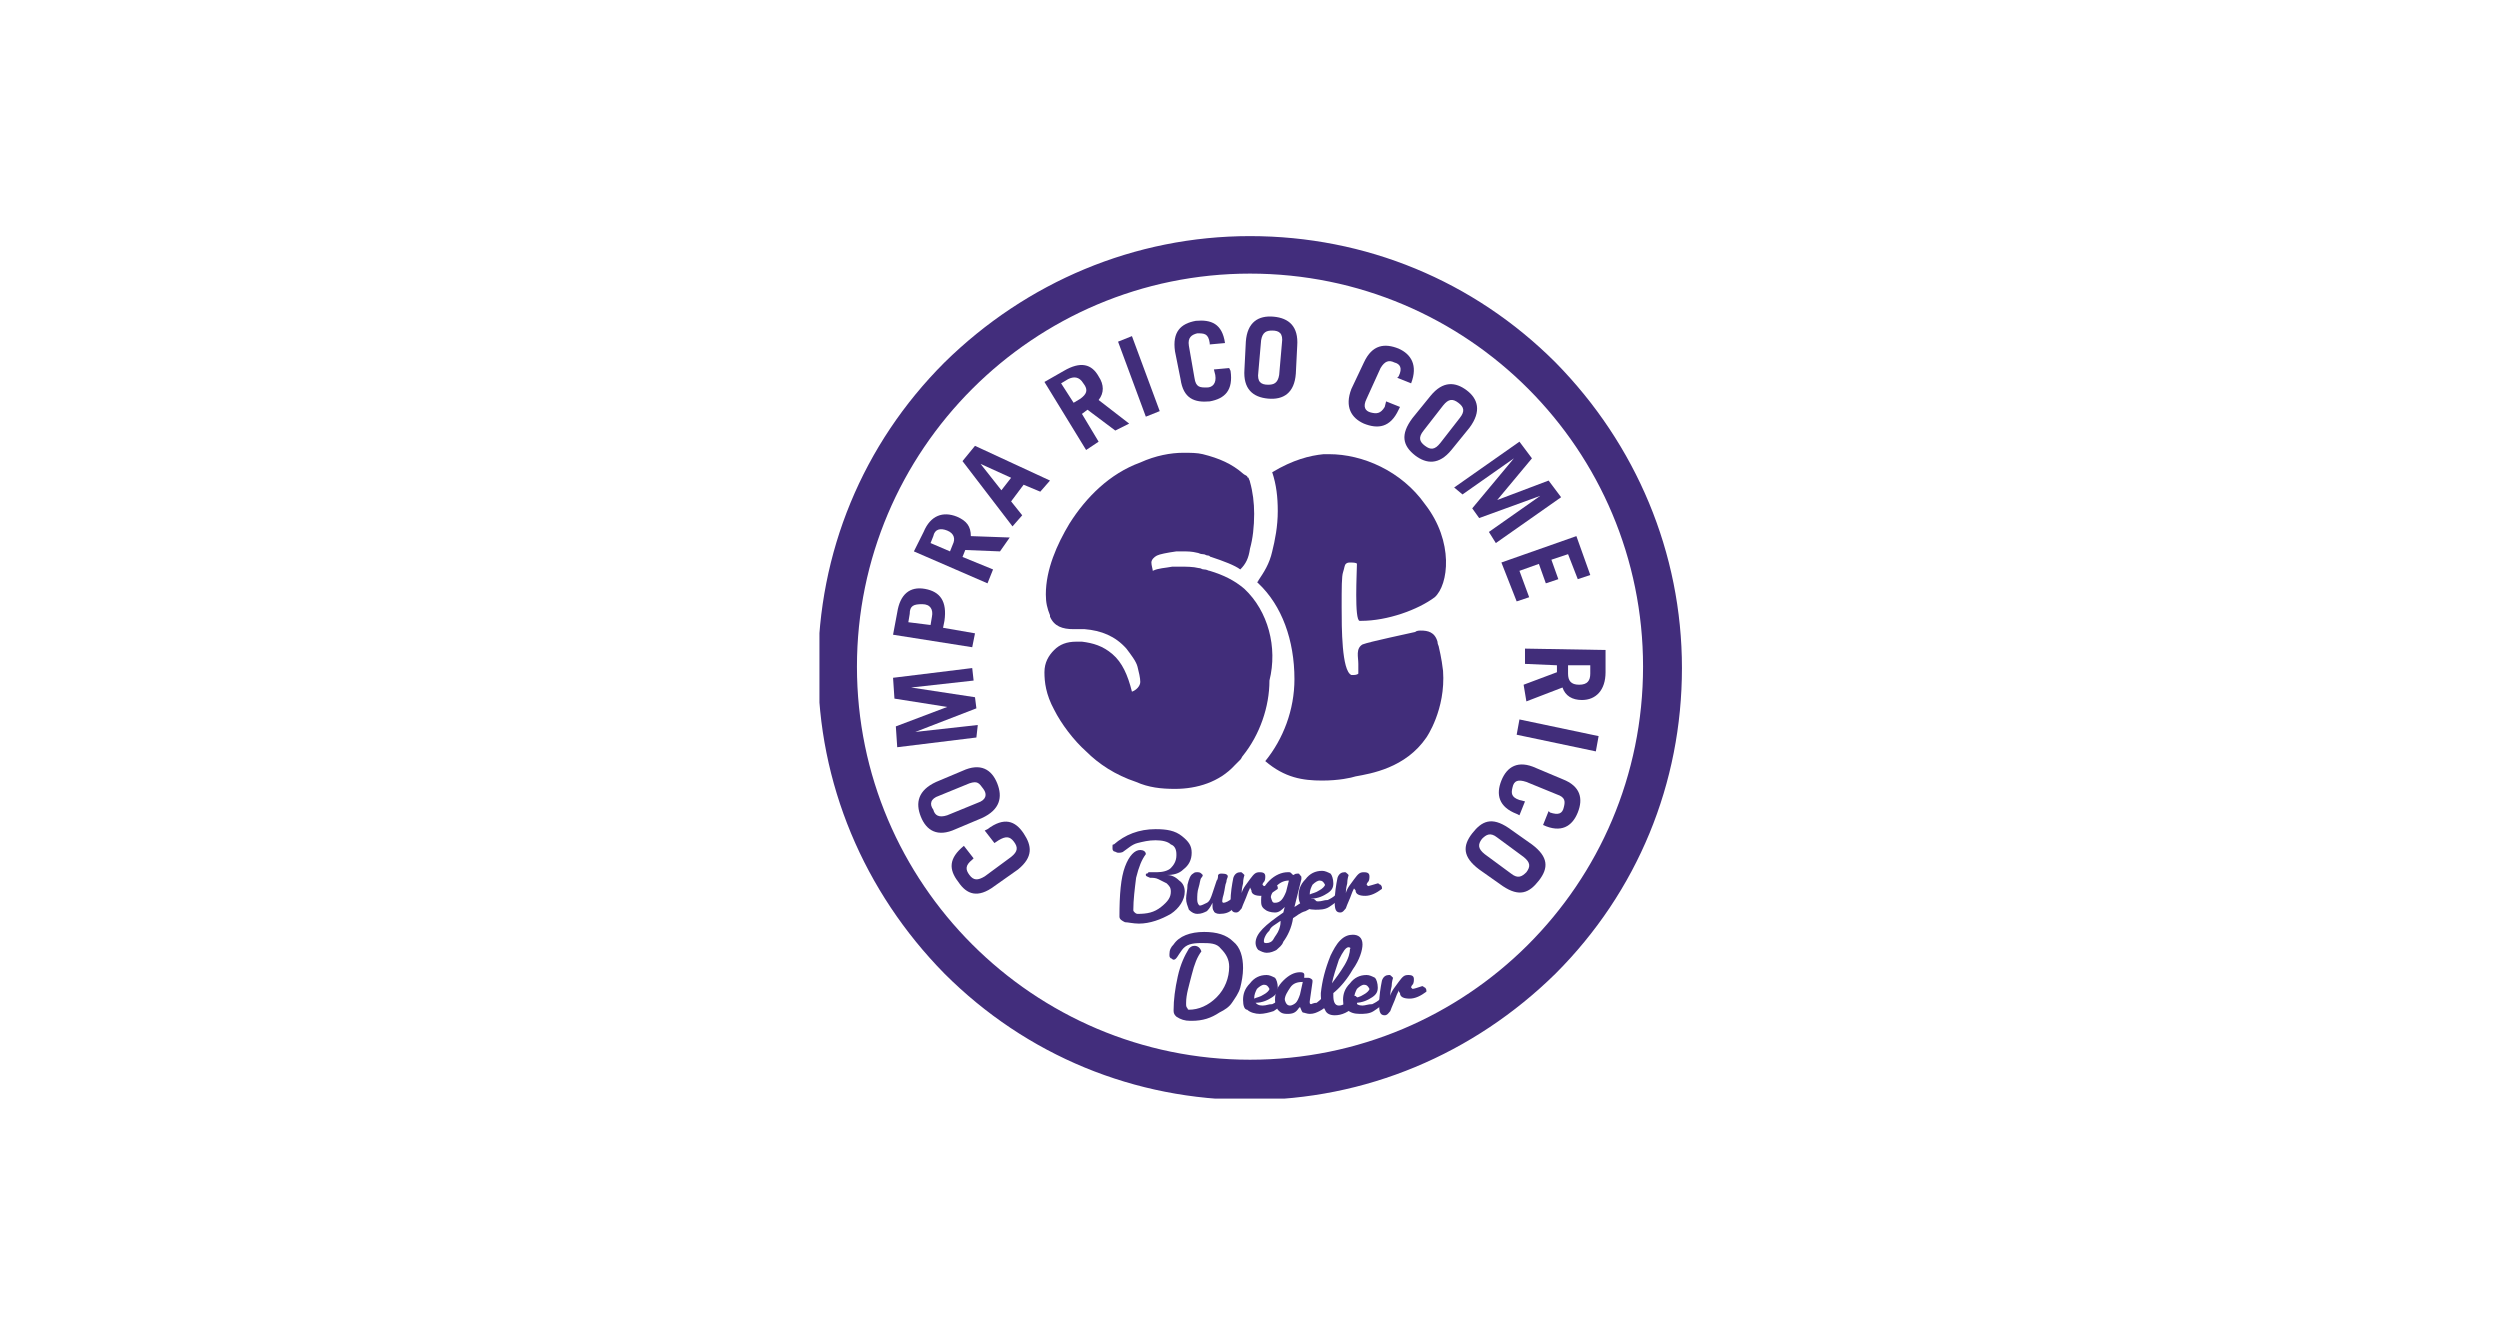 <?xml version="1.0" encoding="utf-8"?>
<!-- Generator: Adobe Illustrator 19.0.0, SVG Export Plug-In . SVG Version: 6.00 Build 0)  -->
<svg version="1.1" id="Capa_1" xmlns="http://www.w3.org/2000/svg" xmlns:xlink="http://www.w3.org/1999/xlink" x="0px" y="0px"
	 viewBox="-207 372.8 180 96.1" style="enable-background:new -207 372.8 180 96.1;" xml:space="preserve">
<style type="text/css">
	.st0{clip-path:url(#SVGID_2_);}
	.st1{fill:#422D7C;}
	.st2{fill:#412D7A;}
</style>
<g>
	<g>
		<g>
			<defs>
				<rect id="SVGID_1_" x="-148" y="389.8" width="62.1" height="62.1"/>
			</defs>
			<clipPath id="SVGID_2_">
				<use xlink:href="#SVGID_1_"  style="overflow:visible;"/>
			</clipPath>
			<g class="st0">
				<path class="st1" d="M-117,392.5c15.7,0,28.3,12.7,28.3,28.3c0,15.7-12.7,28.3-28.3,28.3s-28.3-12.7-28.3-28.3
					C-145.3,405.2-132.6,392.5-117,392.5 M-117,389.8c-8.3,0-16.1,3.3-22,9.1c-5.9,5.9-9.1,13.7-9.1,22c0,8.3,3.3,16.1,9.1,22
					c5.9,5.9,13.7,9.1,22,9.1s16.1-3.3,22-9.1c5.9-5.9,9.1-13.7,9.1-22c0-8.3-3.3-16.1-9.1-22C-100.9,393-108.7,389.8-117,389.8"/>
			</g>
		</g>
	</g>
	<g>
		<path class="st2" d="M-125,439.3c-0.4,0-0.8-0.1-1-0.1c-0.2-0.1-0.4-0.2-0.4-0.4c0-1.6,0.1-2.8,0.4-3.6c0.3-0.8,0.7-1.2,1.1-1.2
			c0.2,0,0.4,0.1,0.4,0.3c-0.3,0.4-0.5,0.9-0.7,1.7c-0.1,0.8-0.2,1.6-0.2,2.3c0,0.1,0,0.1,0.1,0.2c0,0,0.1,0.1,0.2,0.1
			c0.7,0,1.2-0.1,1.7-0.5c0.5-0.4,0.7-0.7,0.7-1.1c0-0.3-0.1-0.4-0.3-0.6c-0.2-0.1-0.4-0.2-0.6-0.3c-0.2-0.1-0.4-0.1-0.6-0.1
			c-0.2-0.1-0.3-0.1-0.3-0.2c0-0.1,0-0.1,0.1-0.1c0.1-0.1,0.1-0.1,0.1-0.1c0.1,0,0.1,0,0.2,0h0.3h0.1c0.4,0,0.8-0.1,1-0.3
			c0.2-0.2,0.4-0.5,0.4-0.9v-0.1c0-0.3-0.1-0.6-0.4-0.7c-0.2-0.2-0.6-0.3-1.1-0.3c-0.5,0-0.9,0.1-1.3,0.2c-0.4,0.1-0.7,0.4-1,0.6
			c-0.1,0.1-0.3,0.1-0.4,0.1c-0.1,0-0.2-0.1-0.3-0.1c-0.1-0.1-0.1-0.1-0.1-0.3s0-0.2,0.1-0.2c0.8-0.7,1.8-1.1,3-1.1
			c0.8,0,1.4,0.1,1.9,0.5s0.7,0.7,0.7,1.2s-0.2,0.9-0.6,1.2c-0.3,0.3-0.7,0.4-1.2,0.4c0.3,0,0.6,0.1,0.9,0.4
			c0.3,0.2,0.4,0.5,0.4,0.8c0,0.6-0.4,1.2-1,1.6C-123.4,439-124.2,439.3-125,439.3L-125,439.3z"/>
		<path class="st2" d="M-121.6,437.5c0-0.3,0.1-0.6,0.1-1c0.1-0.4,0.2-0.7,0.4-0.8c0.1-0.1,0.2-0.1,0.3-0.1c0.1,0,0.2,0,0.3,0.1
			c0.1,0.1,0.1,0.1,0.1,0.1c0,0,0,0.1-0.1,0.2c-0.1,0.1-0.1,0.4-0.2,0.7c-0.1,0.3-0.1,0.6-0.1,0.9c0,0.2,0.1,0.4,0.2,0.4
			c0.1,0,0.3-0.1,0.5-0.2s0.3-0.4,0.4-0.7l0.3-0.9c0.1-0.1,0.1-0.3,0.1-0.4c0.1-0.1,0.1-0.1,0.3-0.1c0.3,0,0.4,0.1,0.4,0.2
			c0,0.1-0.1,0.2-0.1,0.4c-0.1,0.2-0.1,0.5-0.2,0.9c-0.1,0.3-0.1,0.5-0.1,0.5c0,0.1,0.1,0.1,0.1,0.1c0.1,0,0.4-0.1,0.7-0.4
			c0.1-0.1,0.1-0.1,0.1-0.1c0.1,0,0.1,0.1,0.2,0.1c0.1,0.1,0.1,0.1,0.1,0.2c-0.1,0.2-0.3,0.4-0.5,0.7c-0.2,0.2-0.5,0.3-0.9,0.3
			c-0.2,0-0.4-0.1-0.4-0.2c-0.1-0.1-0.1-0.3-0.1-0.4c0-0.1,0-0.2,0-0.2c-0.1,0.2-0.2,0.4-0.4,0.6c-0.2,0.1-0.4,0.2-0.7,0.2
			c-0.2,0-0.4-0.1-0.6-0.3C-121.5,438-121.6,437.8-121.6,437.5L-121.6,437.5z"/>
		<path class="st2" d="M-117,436.7c0,0.1-0.1,0.2-0.2,0.5c-0.1,0.3-0.3,0.7-0.4,1c-0.1,0.1-0.2,0.3-0.4,0.3c-0.3,0-0.4-0.2-0.4-0.7
			v-0.1c0-0.6,0.1-1.2,0.2-1.7c0.1-0.3,0.3-0.4,0.5-0.4c0.1,0,0.1,0,0.2,0.1c0.1,0.1,0.1,0.1,0.1,0.1s-0.1,0.3-0.1,0.6
			c-0.1,0.4-0.1,0.6-0.1,0.7c0.1-0.4,0.4-0.7,0.6-1c0.3-0.4,0.4-0.5,0.7-0.5c0.3,0,0.4,0.1,0.4,0.3c0,0.1,0,0.3-0.1,0.4
			s-0.1,0.2-0.1,0.2s0.1,0.1,0.1,0.1c0.1,0,0.4-0.1,0.7-0.2l0,0c0.1,0,0.1,0.1,0.2,0.1c0.1,0.1,0.1,0.2,0.1,0.2v0.1
			c-0.4,0.3-0.8,0.5-1.2,0.5c-0.4,0-0.7-0.1-0.7-0.4C-117,436.7-117,436.7-117,436.7L-117,436.7z"/>
		<path class="st2" d="M-116.2,437.6c0-0.6,0.2-1,0.6-1.4c0.4-0.4,0.9-0.6,1.3-0.6h0.1c0.1,0,0.1,0,0.2,0.1s0.1,0.1,0.1,0.1
			c0.1,0,0.1-0.1,0.3-0.1s0.1,0,0.2,0.1c0.1,0.1,0.1,0.1,0.1,0.2c0,0.1,0,0.1,0,0.1l-0.5,2c0.2-0.1,0.4-0.3,0.7-0.4
			c0.2-0.1,0.4-0.2,0.5-0.2l0,0c0,0,0.1,0,0.1,0s0.1,0,0.2,0.1c0.1,0.1,0.1,0.1,0.1,0.2s-0.1,0.1-0.2,0.3c-0.1,0-0.2,0.1-0.6,0.3
			c-0.4,0.1-0.7,0.4-0.9,0.5c-0.1,0.7-0.4,1.3-0.7,1.7c-0.1,0.3-0.3,0.4-0.5,0.6c-0.2,0.1-0.4,0.2-0.7,0.2c-0.2,0-0.4-0.1-0.6-0.2
			c-0.1-0.1-0.2-0.3-0.2-0.5c0-0.7,0.7-1.3,2-2.2l0.1-0.4c-0.2,0.2-0.4,0.4-0.7,0.4s-0.6-0.1-0.7-0.2
			C-116.2,438.1-116.2,437.9-116.2,437.6L-116.2,437.6z M-115.8,440.7c0.2,0,0.4-0.1,0.5-0.3s0.3-0.4,0.4-0.7s0.1-0.4,0.1-0.6
			c-0.4,0.3-0.7,0.4-0.8,0.7c-0.1,0.1-0.2,0.2-0.3,0.4s-0.1,0.3-0.1,0.4C-116,440.7-115.9,440.7-115.8,440.7L-115.8,440.7z
			 M-115.2,437.8c0.4,0,0.6-0.3,0.8-0.8l0.2-0.8c-0.3,0-0.6,0.1-0.9,0.4c-0.2,0.3-0.4,0.6-0.4,0.8
			C-115.4,437.7-115.4,437.8-115.2,437.8L-115.2,437.8z"/>
		<path class="st2" d="M-113.5,437.3c0-0.4,0.1-0.8,0.5-1.2c0.3-0.4,0.7-0.6,1.2-0.6c0.2,0,0.4,0.1,0.6,0.2c0.1,0.1,0.2,0.4,0.2,0.7
			c0,0.3-0.1,0.5-0.4,0.7c-0.3,0.2-0.7,0.4-1.2,0.4c0.1,0.1,0.2,0.2,0.5,0.2c0.3,0,0.4-0.1,0.7-0.1c0.2-0.1,0.4-0.2,0.6-0.4
			c0.1-0.1,0.1-0.1,0.1-0.1c0.1,0,0.1,0,0.1,0.1c0.1,0.1,0.1,0.1,0.1,0.1c0,0.1,0,0.1-0.1,0.2c-0.1,0.2-0.4,0.4-0.7,0.6
			s-0.7,0.2-1,0.2c-0.4,0-0.7-0.1-0.9-0.3C-113.3,438-113.5,437.8-113.5,437.3L-113.5,437.3z M-112,436.2c-0.1,0-0.3,0.1-0.5,0.3
			c-0.1,0.2-0.2,0.4-0.2,0.7c0.2-0.1,0.4-0.1,0.7-0.3c0.2-0.1,0.4-0.3,0.4-0.4C-111.7,436.3-111.8,436.2-112,436.2L-112,436.2z"/>
		<path class="st2" d="M-109.5,436.7c0,0.1-0.1,0.2-0.2,0.5c-0.1,0.3-0.3,0.7-0.4,1c-0.1,0.1-0.2,0.3-0.4,0.3
			c-0.3,0-0.4-0.2-0.4-0.7v-0.1c0-0.6,0.1-1.2,0.2-1.7c0.1-0.3,0.3-0.4,0.5-0.4c0.1,0,0.1,0,0.2,0.1c0.1,0.1,0.1,0.1,0.1,0.1
			s-0.1,0.3-0.1,0.6c-0.1,0.4-0.1,0.6-0.1,0.7c0.1-0.4,0.4-0.7,0.6-1c0.3-0.4,0.4-0.5,0.7-0.5c0.3,0,0.4,0.1,0.4,0.3
			c0,0.1,0,0.3-0.1,0.4c-0.1,0.1-0.1,0.2-0.1,0.2s0.1,0.1,0.1,0.1s0.4-0.1,0.7-0.2l0,0c0.1,0,0.1,0.1,0.2,0.1
			c0.1,0.1,0.1,0.2,0.1,0.2v0.1c-0.4,0.3-0.8,0.5-1.2,0.5c-0.4,0-0.7-0.1-0.7-0.4C-109.6,436.7-109.5,436.7-109.5,436.7
			L-109.5,436.7z"/>
	</g>
	<g>
		<path class="st2" d="M-120.5,440.7c-0.7,0-1.1,0.1-1.4,0.5c-0.3,0.4-0.4,0.7-0.6,0.7c-0.1,0-0.1-0.1-0.2-0.1
			c-0.1-0.1-0.1-0.1-0.1-0.3c0-0.3,0.1-0.5,0.3-0.7c0.4-0.6,1.2-0.9,2.2-0.9c0.9,0,1.6,0.2,2.1,0.7c0.5,0.4,0.7,1.1,0.7,1.9
			c0,0.5-0.1,1-0.2,1.4c-0.1,0.4-0.4,0.8-0.6,1.1c-0.2,0.3-0.5,0.5-0.9,0.7c-0.6,0.4-1.2,0.6-2,0.6h-0.1c-0.4,0-0.7-0.1-1-0.3
			c-0.1-0.1-0.2-0.2-0.2-0.4v-0.1c0-0.7,0.1-1.5,0.3-2.4c0.2-0.9,0.5-1.5,0.8-2c0.1-0.1,0.2-0.2,0.4-0.2c0.2,0,0.4,0.1,0.5,0.4
			c-0.3,0.4-0.5,0.9-0.7,1.7c-0.2,0.8-0.4,1.4-0.4,2v0.1c0,0.1,0,0.2,0.1,0.3c0,0.1,0.1,0.1,0.1,0.1c0.7,0,1.4-0.3,2-0.9
			s0.9-1.4,0.9-2.2c0-0.5-0.2-0.9-0.6-1.3C-119.4,440.7-119.9,440.7-120.5,440.7L-120.5,440.7z"/>
		<path class="st2" d="M-117.5,444.8c0-0.4,0.1-0.8,0.5-1.2c0.3-0.4,0.7-0.6,1.2-0.6c0.2,0,0.4,0.1,0.6,0.2c0.1,0.1,0.2,0.4,0.2,0.7
			c0,0.3-0.1,0.5-0.4,0.7c-0.3,0.2-0.7,0.4-1.2,0.4c0.1,0.1,0.2,0.2,0.5,0.2c0.3,0,0.4-0.1,0.7-0.1c0.2-0.1,0.4-0.2,0.6-0.4
			c0.1-0.1,0.1-0.1,0.1-0.1s0.1,0,0.1,0.1c0.1,0.1,0.1,0.1,0.1,0.1c0,0.1,0,0.1-0.1,0.2c-0.1,0.2-0.4,0.4-0.7,0.6
			c-0.3,0.1-0.7,0.2-1,0.2s-0.7-0.1-0.9-0.3C-117.4,445.5-117.5,445.2-117.5,444.8L-117.5,444.8z M-116,443.7
			c-0.1,0-0.3,0.1-0.5,0.3c-0.1,0.2-0.2,0.4-0.2,0.7c0.2-0.1,0.4-0.1,0.7-0.3c0.2-0.1,0.4-0.3,0.4-0.4
			C-115.7,443.8-115.8,443.7-116,443.7L-116,443.7z"/>
		<path class="st2" d="M-113.1,443.2h0.2h0.1c0.1,0,0.3,0.1,0.3,0.2c0,0.1,0,0.1,0,0.1l-0.2,1.4v0.1c0,0.1,0.1,0.1,0.1,0.1
			s0.2-0.1,0.4-0.1c0.1-0.1,0.3-0.2,0.4-0.4c0.1-0.1,0.1-0.1,0.2-0.1s0.1,0.1,0.1,0.1c0.1,0.1,0.1,0.2,0.1,0.3c0,0.1,0,0.1,0,0.2
			c-0.1,0.2-0.4,0.4-0.6,0.5c-0.2,0.1-0.4,0.2-0.7,0.2c-0.2,0-0.4-0.1-0.5-0.1c-0.1-0.1-0.1-0.2-0.2-0.4l-0.1,0.1
			c-0.2,0.3-0.4,0.4-0.8,0.4s-0.5-0.1-0.7-0.3c-0.1-0.2-0.2-0.4-0.2-0.7c0-0.6,0.2-1,0.6-1.4c0.4-0.4,0.8-0.6,1.2-0.6
			S-113.1,443-113.1,443.2L-113.1,443.2L-113.1,443.2z M-114.1,445.2c0.1,0,0.3-0.1,0.4-0.2s0.2-0.3,0.3-0.6l0.2-0.9
			c-0.4,0-0.7,0.1-0.9,0.4c-0.2,0.3-0.4,0.6-0.4,0.9C-114.4,445.1-114.3,445.2-114.1,445.2L-114.1,445.2z"/>
		<path class="st2" d="M-110.9,445.9c-0.3,0-0.6-0.1-0.7-0.4c-0.2-0.3-0.3-0.6-0.3-1c0-0.1,0-0.1,0-0.2c0.1-0.9,0.3-1.7,0.7-2.7
			c0.2-0.4,0.4-0.8,0.7-1.1c0.3-0.3,0.6-0.4,0.9-0.4c0.4,0,0.7,0.2,0.7,0.7c0,0.4-0.2,1.1-0.7,1.8c-0.4,0.7-0.9,1.3-1.4,1.7
			c0,0.1,0,0.1,0,0.2c0,0.4,0.1,0.7,0.4,0.7c0.3,0,0.6-0.2,0.9-0.6c0.1-0.1,0.1-0.1,0.2-0.1s0.1,0,0.2,0.1c0.1,0.1,0.1,0.1,0.1,0.2
			c0,0.1-0.1,0.1-0.1,0.3C-109.9,445.7-110.4,445.9-110.9,445.9L-110.9,445.9z M-109.9,441c-0.2,0-0.4,0.3-0.7,0.9
			c-0.2,0.6-0.4,1.2-0.5,1.7c0.3-0.4,0.6-0.8,0.9-1.3c0.3-0.5,0.4-0.9,0.4-1.2C-109.7,441.1-109.8,441-109.9,441L-109.9,441z"/>
		<path class="st2" d="M-110.3,444.8c0-0.4,0.1-0.8,0.5-1.2c0.3-0.4,0.7-0.6,1.2-0.6c0.2,0,0.4,0.1,0.6,0.2c0.1,0.1,0.2,0.4,0.2,0.7
			c0,0.3-0.1,0.5-0.4,0.7c-0.3,0.2-0.7,0.4-1.2,0.4c0.1,0.1,0.2,0.2,0.5,0.2c0.2,0,0.4-0.1,0.7-0.1c0.2-0.1,0.4-0.2,0.6-0.4
			c0.1-0.1,0.1-0.1,0.1-0.1s0.1,0,0.1,0.1c0.1,0.1,0.1,0.1,0.1,0.1c0,0.1,0,0.1-0.1,0.2c-0.1,0.2-0.4,0.4-0.7,0.6s-0.7,0.2-1,0.2
			c-0.4,0-0.7-0.1-0.9-0.3C-110.2,445.5-110.3,445.2-110.3,444.8L-110.3,444.8z M-108.8,443.7c-0.1,0-0.3,0.1-0.5,0.3
			c-0.1,0.2-0.2,0.4-0.2,0.7c0.2-0.1,0.4-0.1,0.7-0.3c0.2-0.1,0.4-0.3,0.4-0.4C-108.5,443.8-108.6,443.7-108.8,443.7L-108.8,443.7z"
			/>
		<path class="st2" d="M-106.3,444.1c0,0.1-0.1,0.2-0.2,0.5s-0.3,0.7-0.4,1c-0.1,0.1-0.2,0.3-0.4,0.3c-0.3,0-0.4-0.2-0.4-0.7v-0.1
			c0-0.6,0.1-1.2,0.2-1.7c0.1-0.3,0.3-0.4,0.5-0.4c0.1,0,0.1,0,0.2,0.1c0.1,0.1,0.1,0.1,0.1,0.1s-0.1,0.3-0.1,0.6
			c-0.1,0.4-0.1,0.6-0.1,0.7c0.1-0.4,0.4-0.7,0.6-1c0.3-0.4,0.4-0.5,0.7-0.5c0.3,0,0.4,0.1,0.4,0.3c0,0.1,0,0.3-0.1,0.4
			c-0.1,0.1-0.1,0.2-0.1,0.2s0.1,0.1,0.1,0.1c0.1,0,0.4-0.1,0.7-0.2l0,0c0.1,0,0.1,0.1,0.2,0.1c0.1,0.1,0.1,0.2,0.1,0.2v0.1
			c-0.4,0.3-0.8,0.5-1.2,0.5s-0.7-0.1-0.7-0.4C-106.3,444.2-106.3,444.1-106.3,444.1L-106.3,444.1z"/>
	</g>
	<path class="st2" d="M-134.2,434.5c0.5-0.4,0.5-0.7,0.2-1.1c-0.3-0.4-0.6-0.4-1.1-0.1l-0.3,0.2l-0.7-0.9l0.2-0.1
		c1.2-0.9,2-0.6,2.6,0.3c0.6,0.9,0.7,1.7-0.4,2.6l-1.7,1.2c-1.2,0.9-2,0.6-2.6-0.3c-0.7-0.9-0.7-1.7,0.4-2.6l0,0l0.7,0.9l-0.1,0.1
		c-0.5,0.4-0.5,0.7-0.2,1.1c0.3,0.4,0.6,0.4,1.1,0.1L-134.2,434.5L-134.2,434.5z"/>
	<path class="st2" d="M-138.2,432.5c-1.3,0.6-2.1,0.1-2.5-0.9c-0.4-1-0.2-1.9,1.1-2.5l1.9-0.8c1.3-0.6,2.1-0.1,2.5,0.9
		c0.4,1,0.2,1.9-1.1,2.5L-138.2,432.5z M-136.6,430.6c0.6-0.2,0.7-0.6,0.4-1s-0.4-0.6-1-0.4l-2.2,0.9c-0.6,0.2-0.7,0.6-0.4,1
		c0.1,0.4,0.4,0.6,1,0.4L-136.6,430.6L-136.6,430.6z"/>
	<path class="st2" d="M-136.7,425.9l-5.7,0.7l-0.1-1.5l3.7-1.4l0,0l-3.8-0.6l-0.1-1.5l5.7-0.7l0.1,0.9l-4.5,0.5l0,0l4.6,0.7l0.1,0.8
		l-4.4,1.7l0,0l4.5-0.5L-136.7,425.9L-136.7,425.9z"/>
	<path class="st2" d="M-137,419.4l-5.7-0.9l0.3-1.6c0.2-1.3,0.9-1.9,2-1.7c1.1,0.2,1.6,0.9,1.4,2.3l-0.1,0.5l2.3,0.4L-137,419.4
		L-137,419.4z M-140,417.8l0.1-0.6c0.1-0.5-0.1-0.9-0.7-0.9s-0.9,0.1-0.9,0.7l-0.1,0.6L-140,417.8L-140,417.8z"/>
	<path class="st2" d="M-135,412.5l-2.5-0.1l-0.2,0.5l2.2,0.9l-0.4,1l-5.3-2.3l0.7-1.4c0.5-1.2,1.4-1.5,2.4-1.1c0.7,0.3,1,0.7,1,1.4
		l2.8,0.1L-135,412.5L-135,412.5z M-138.6,412.5l0.2-0.5c0.2-0.4,0.1-0.8-0.4-1c-0.5-0.2-0.9-0.1-1,0.4l-0.2,0.5L-138.6,412.5
		L-138.6,412.5z"/>
	<path class="st2" d="M-134.1,410.7l-3.6-4.7l0.9-1.1l5.4,2.5l-0.7,0.8l-1.2-0.5l-0.9,1.2l0.8,1L-134.1,410.7L-134.1,410.7z
		 M-134.9,408.1l0.7-0.9l-2.2-1l0,0L-134.9,408.1L-134.9,408.1z"/>
	<path class="st2" d="M-126.7,403.8l-2-1.5l-0.4,0.3l1.2,2l-0.9,0.6l-3-4.9l1.4-0.8c1.2-0.7,2-0.5,2.5,0.4c0.4,0.6,0.4,1.2,0,1.7
		l2.2,1.7L-126.7,403.8L-126.7,403.8z M-129.7,401.8l0.5-0.3c0.4-0.3,0.6-0.6,0.2-1.1c-0.3-0.5-0.7-0.5-1.1-0.3l-0.5,0.3
		L-129.7,401.8L-129.7,401.8z"/>
	<path class="st2" d="M-124.5,402.8l-2-5.4l1-0.4l2,5.4L-124.5,402.8z"/>
	<path class="st2" d="M-121,400c0.1,0.7,0.4,0.7,0.9,0.7c0.4,0,0.7-0.3,0.6-0.9l-0.1-0.4l1.1-0.1l0.1,0.2c0.2,1.4-0.4,2-1.5,2.2
		c-1.1,0.1-1.9-0.2-2.1-1.6l-0.4-2c-0.2-1.4,0.4-2,1.5-2.2c1.1-0.1,1.9,0.2,2.1,1.6l0,0l-1.1,0.1v-0.1c-0.1-0.7-0.4-0.7-0.9-0.7
		c-0.4,0.1-0.7,0.3-0.6,0.9L-121,400L-121,400z"/>
	<path class="st2" d="M-117.3,397.4c0.1-1.4,0.9-1.9,2-1.8c1.1,0.1,1.8,0.7,1.7,2.1l-0.1,2c-0.1,1.4-0.9,1.9-2,1.8
		c-1.1-0.1-1.8-0.7-1.7-2.1L-117.3,397.4L-117.3,397.4z M-116.4,399.6c-0.1,0.7,0.2,0.9,0.7,0.9c0.4,0,0.7-0.1,0.8-0.7l0.2-2.3
		c0.1-0.7-0.2-0.9-0.7-0.9c-0.4,0-0.7,0.1-0.8,0.7L-116.4,399.6z"/>
	<path class="st2" d="M-108.6,401.5c-0.3,0.6-0.1,0.9,0.3,1c0.4,0.1,0.7,0.1,1-0.4l0.1-0.4l1,0.4l-0.1,0.2c-0.6,1.3-1.5,1.4-2.5,1
		c-0.9-0.4-1.4-1.2-0.9-2.5l0.9-1.9c0.6-1.3,1.5-1.4,2.5-1c0.9,0.4,1.4,1.2,0.9,2.5l0,0l-1-0.4l0.1-0.1c0.3-0.6,0.1-0.9-0.3-1
		c-0.4-0.2-0.7-0.1-1,0.4L-108.6,401.5L-108.6,401.5z"/>
	<path class="st2" d="M-104,401.3c0.9-1.1,1.8-1,2.6-0.4s1.1,1.5,0.2,2.7l-1.3,1.6c-0.9,1.1-1.8,1-2.6,0.4c-0.9-0.7-1.1-1.5-0.2-2.7
		L-104,401.3z M-104.5,403.8c-0.4,0.5-0.3,0.8,0.1,1.1c0.4,0.3,0.7,0.3,1.1-0.2l1.4-1.8c0.4-0.5,0.3-0.8-0.1-1.1s-0.7-0.3-1.1,0.2
		L-104.5,403.8z"/>
	<path class="st2" d="M-102.3,407.9l4.7-3.3l0.9,1.2l-2.5,3l0,0l3.7-1.4l0.9,1.2l-4.7,3.3l-0.5-0.8l3.7-2.6l0,0l-4.4,1.6l-0.5-0.7
		l3-3.6l0,0l-3.7,2.6L-102.3,407.9L-102.3,407.9z"/>
	<path class="st2" d="M-98.9,413.3l5.4-1.9l1,2.8l-0.9,0.3l-0.7-1.8l-1.2,0.4l0.5,1.4l-0.9,0.3l-0.5-1.4l-1.4,0.5l0.7,1.9l-0.9,0.3
		L-98.9,413.3L-98.9,413.3z"/>
	<path class="st2" d="M-97.3,422.1l2.4-0.9v-0.5l-2.3-0.1v-1.1l5.8,0.1v1.6c0,1.3-0.7,2-1.7,2c-0.7,0-1.2-0.3-1.4-0.9l-2.6,1
		L-97.3,422.1L-97.3,422.1z M-94.1,420.7v0.6c0,0.5,0.2,0.8,0.8,0.8s0.8-0.3,0.8-0.8v-0.6H-94.1L-94.1,420.7z"/>
	<path class="st2" d="M-97.6,424.6l5.7,1.2l-0.2,1.1l-5.7-1.2L-97.6,424.6L-97.6,424.6z"/>
	<path class="st2" d="M-97.1,429.1c-0.6-0.2-0.9-0.1-1,0.4c-0.1,0.4-0.1,0.7,0.5,0.9l0.4,0.1l-0.4,1l-0.2-0.1
		c-1.3-0.5-1.5-1.4-1.1-2.4c0.4-1,1.2-1.5,2.5-0.9l1.9,0.8c1.3,0.5,1.5,1.4,1.1,2.4c-0.4,1-1.2,1.5-2.5,0.9l0,0l0.4-1l0.1,0.1
		c0.6,0.2,0.9,0.1,1-0.4c0.1-0.4,0.1-0.7-0.5-0.9L-97.1,429.1L-97.1,429.1z"/>
	<path class="st2" d="M-96.7,433.6c1.2,0.9,1.2,1.7,0.5,2.6c-0.7,0.9-1.4,1.2-2.6,0.4l-1.7-1.2c-1.2-0.9-1.2-1.7-0.5-2.6
		c0.7-0.9,1.4-1.2,2.6-0.4L-96.7,433.6L-96.7,433.6z M-99.2,433.1c-0.5-0.4-0.8-0.2-1.1,0.1c-0.3,0.4-0.3,0.7,0.2,1.1l1.9,1.4
		c0.5,0.4,0.8,0.2,1.1-0.1c0.3-0.4,0.3-0.7-0.2-1.1L-99.2,433.1L-99.2,433.1z"/>
	<path class="st2" d="M-115.4,412.5c-0.2,0.9-0.6,1.5-1,2.1c0,0,0,0.1-0.1,0.1l0.1,0.1c1.7,1.6,2.6,4.1,2.6,6.9
		c0,2.2-0.8,4.3-2.1,5.9c1.4,1.2,2.7,1.4,4.1,1.4c1.2,0,2.1-0.2,2.4-0.3c1.1-0.2,3.6-0.6,5.1-2.8c0,0,1.4-2,1.2-4.8
		c-0.1-0.9-0.3-1.7-0.3-1.7c0-0.1-0.1-0.2-0.1-0.4c-0.2-0.7-0.7-0.8-1.2-0.8c-0.1,0-0.3,0-0.4,0.1c-0.4,0.1-3.3,0.7-3.8,0.9
		c-0.5,0.3-0.3,0.9-0.3,1.4v0.7c-0.1,0.1-0.3,0.1-0.4,0.1c0,0-0.1,0-0.1,0c-0.7-0.3-0.7-3.4-0.7-4.9c0-1.4,0-2.2,0.1-2.5
		c0.1-0.3,0.1-0.5,0.2-0.6s0.2-0.1,0.4-0.1c0,0,0.4,0,0.4,0.1c0,0.5-0.2,4.1,0.2,4.1c0.1,0,0.1,0,0.1,0c1.9,0,4.1-0.8,5.3-1.7
		c1-0.9,1.4-4-0.7-6.7c-1.7-2.4-4.5-3.6-6.9-3.6c-0.1,0-0.3,0-0.4,0c-1,0.1-2.2,0.4-3.7,1.3c0.3,0.9,0.4,1.8,0.4,2.8
		C-115,410.7-115.2,411.7-115.4,412.5"/>
	<path class="st2" d="M-117.4,415.2c-0.7-0.6-1.5-1-2.5-1.3c-0.1,0-0.2-0.1-0.4-0.1s-0.2-0.1-0.4-0.1c-0.4-0.1-0.9-0.1-1.3-0.1
		c-0.2,0-0.4,0-0.6,0c-0.5,0.1-1,0.1-1.4,0.3c0-0.1-0.1-0.4-0.1-0.6c0-0.2,0.2-0.4,0.4-0.5c0.2-0.1,0.7-0.2,1.4-0.3
		c0.1,0,0.3,0,0.4,0c0.4,0,0.7,0,1.1,0.1c0.1,0,0.2,0.1,0.4,0.1s0.2,0.1,0.4,0.1c0.1,0,0.1,0.1,0.2,0.1c0.9,0.3,1.7,0.6,2.1,0.9
		c0.4-0.4,0.6-0.8,0.7-1.5c0.2-0.7,0.3-1.6,0.3-2.5c0-0.8-0.1-1.6-0.3-2.3c0-0.1-0.1-0.2-0.1-0.3c0,0-0.1,0-0.1-0.1
		c-0.1-0.1-0.2-0.1-0.3-0.2c-0.8-0.7-1.7-1.1-2.9-1.4c-0.4-0.1-0.9-0.1-1.4-0.1c-0.9,0-2,0.2-3.1,0.7c-2.2,0.8-3.9,2.5-5.1,4.4
		c-0.9,1.5-1.7,3.3-1.7,5.1c0,0.6,0.1,1,0.3,1.5c0,0,0,0,0,0.1c0.3,0.7,0.9,0.9,1.7,0.9c0.1,0,0.1,0,0.2,0c0.1,0,0.3,0,0.4,0
		c0.1,0,0.1,0,0.2,0c1.2,0.1,2.2,0.5,3,1.4c0.3,0.4,0.7,0.9,0.8,1.3c0.1,0.4,0.2,0.8,0.2,1.1c0,0.3-0.3,0.6-0.6,0.7
		c-0.3-1.2-0.7-2.1-1.4-2.7c-0.7-0.6-1.4-0.8-2.2-0.9c-0.1,0-0.2,0-0.4,0c-0.7,0-1.2,0.2-1.6,0.6c-0.4,0.4-0.7,0.9-0.7,1.6
		c0,0.7,0.1,1.6,0.7,2.7c0.5,1,1.4,2.2,2.3,3c0.9,0.9,2.1,1.7,3.6,2.2c0.9,0.4,1.8,0.5,2.8,0.5c1.6,0,3.2-0.5,4.3-1.7
		c0.1-0.1,0.1-0.1,0.1-0.1c0.1-0.1,0.1-0.1,0.3-0.3c0.1-0.1,0.1-0.2,0.2-0.3c1.2-1.5,1.9-3.5,1.9-5.4
		C-115,419.4-115.7,416.8-117.4,415.2"/>
</g>
</svg>

